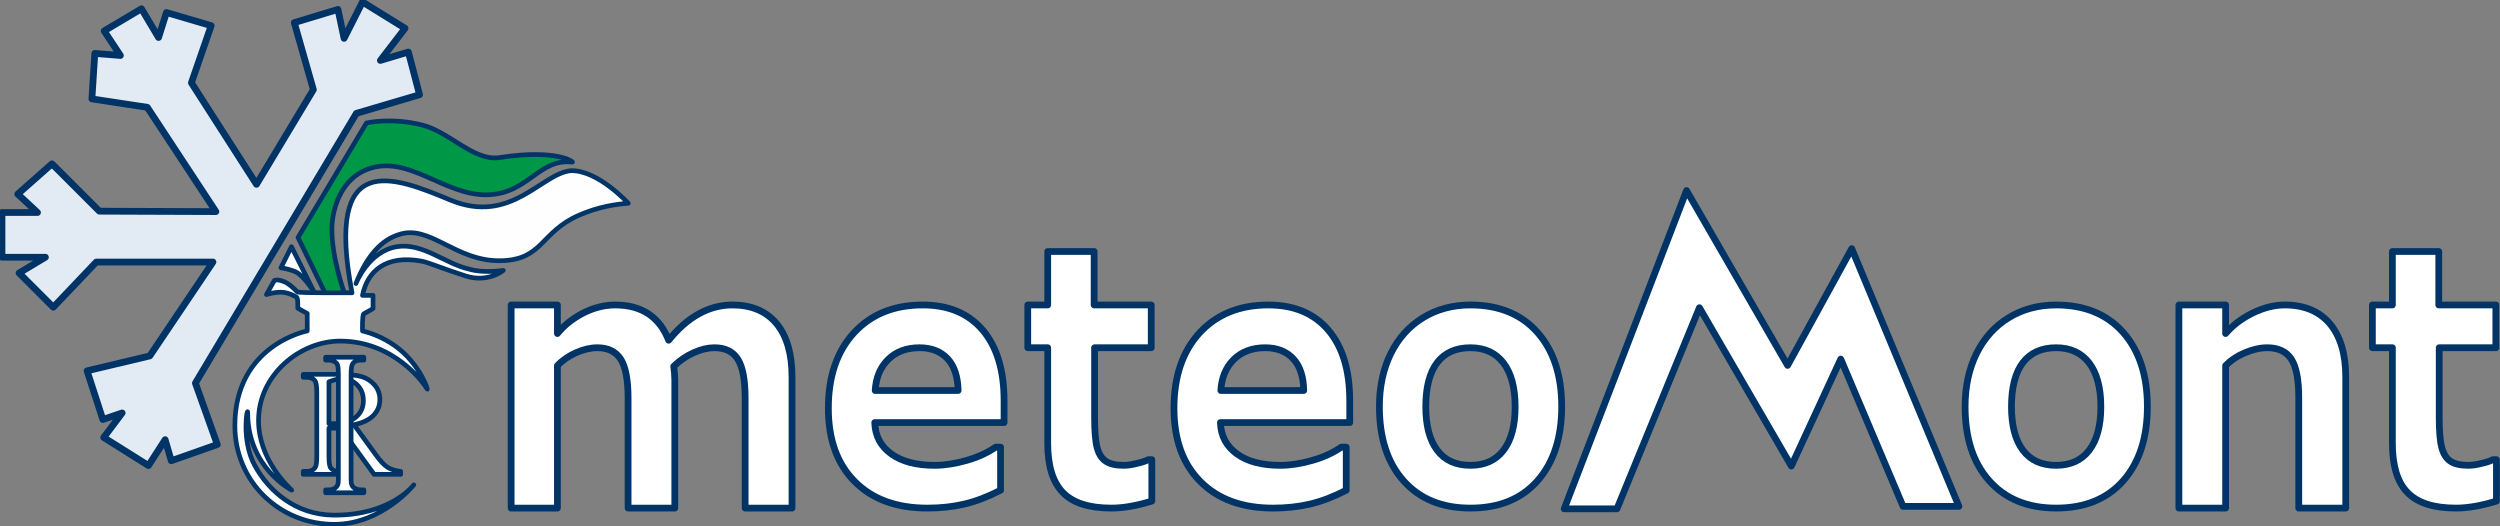 <?xml version="1.0" encoding="UTF-8"?>
<svg width="266px" height="56px" viewBox="0 0 266 56" version="1.1" xmlns="http://www.w3.org/2000/svg" xmlns:xlink="http://www.w3.org/1999/xlink">
    <rect x="0" y="0" width="266" height="56" fill="#808080" stroke="none"/>
    <!-- Generator: Sketch 61.2 (89653) - https://sketch.com -->
    <title>meteomon-log</title>
    <desc>Created with Sketch.</desc>
    <g id="meteomon-log" stroke="none" stroke-width="1" fill="none" fill-rule="evenodd">
        <path d="M71.798,40.446 C71.798,40.003 71.752,39.507 71.687,38.971 C72.312,38.37 73.006,37.886 73.799,37.53 C74.575,37.174 75.322,36.999 76.022,36.999 C77.171,36.999 77.993,37.407 78.507,38.224 C79.02,39.041 79.282,40.411 79.282,42.331 L79.282,54.061 L84.27,54.061 L84.27,40.108 C84.27,37.623 83.71,35.739 82.619,34.421 C81.517,33.108 79.947,32.449 77.929,32.449 C75.432,32.449 73.163,33.709 71.145,36.2 C70.165,33.709 68.269,32.449 65.457,32.449 C64.279,32.449 63.147,32.752 62.027,33.318 C60.907,33.907 59.992,34.636 59.309,35.488 L59.309,32.449 L54.386,32.449 L54.386,54.061 L59.309,54.061 L59.309,38.901 C59.869,38.311 60.552,37.851 61.327,37.512 C62.103,37.174 62.85,36.999 63.567,36.999 C64.699,36.999 65.522,37.407 66.052,38.224 C66.56,39.041 66.828,40.411 66.828,42.331 L66.828,54.061 L71.798,54.061 L71.798,40.446 Z" id="Fill-1" fill="#FFFFFF"></path>
        <path d="M71.798,40.446 C71.798,40.003 71.752,39.507 71.687,38.971 C72.312,38.37 73.006,37.886 73.799,37.53 C74.575,37.174 75.322,36.999 76.022,36.999 C77.171,36.999 77.993,37.407 78.507,38.224 C79.02,39.041 79.282,40.411 79.282,42.331 L79.282,54.061 L84.27,54.061 L84.27,40.108 C84.27,37.623 83.71,35.739 82.619,34.421 C81.517,33.108 79.947,32.449 77.929,32.449 C75.432,32.449 73.163,33.709 71.145,36.2 C70.165,33.709 68.269,32.449 65.457,32.449 C64.279,32.449 63.147,32.752 62.027,33.318 C60.907,33.907 59.992,34.636 59.309,35.488 L59.309,32.449 L54.386,32.449 L54.386,54.061 L59.309,54.061 L59.309,38.901 C59.869,38.311 60.552,37.851 61.327,37.512 C62.103,37.174 62.85,36.999 63.567,36.999 C64.699,36.999 65.522,37.407 66.052,38.224 C66.56,39.041 66.828,40.411 66.828,42.331 L66.828,54.061 L71.798,54.061 L71.798,40.446 Z" id="Stroke-3" stroke="#013466" stroke-width="0.72" stroke-linecap="round" stroke-linejoin="round"></path>
        <path d="M106.833,44.962 L106.833,42.652 C106.833,39.414 106.075,36.912 104.57,35.132 C103.059,33.353 100.936,32.449 98.17,32.449 C95.108,32.449 92.67,33.447 90.856,35.418 C89.036,37.407 88.138,40.073 88.138,43.433 C88.138,46.758 89.065,49.354 90.949,51.238 C92.81,53.117 95.388,54.062 98.678,54.062 C100.061,54.062 101.368,53.922 102.592,53.636 C103.823,53.35 105.113,52.854 106.46,52.16 L106.46,47.575 L105.935,47.575 C105.124,48.141 104.115,48.625 102.873,48.981 C101.63,49.337 100.481,49.512 99.46,49.512 C97.518,49.512 95.978,49.121 94.846,48.304 C93.708,47.487 93.119,46.385 93.073,44.962 L106.833,44.962 Z M93.119,41.549 C93.201,40.196 93.65,39.093 94.49,38.259 C95.324,37.425 96.444,36.999 97.844,36.999 C99.116,36.999 100.125,37.407 100.842,38.189 C101.554,38.971 101.91,40.091 101.945,41.549 L93.119,41.549 Z" id="Fill-5" fill="#FFFFFF"></path>
        <path d="M106.833,44.962 L106.833,42.652 C106.833,39.414 106.075,36.912 104.57,35.132 C103.059,33.353 100.936,32.449 98.17,32.449 C95.108,32.449 92.67,33.447 90.856,35.418 C89.036,37.407 88.138,40.073 88.138,43.433 C88.138,46.758 89.065,49.354 90.949,51.238 C92.81,53.117 95.388,54.062 98.678,54.062 C100.061,54.062 101.368,53.922 102.592,53.636 C103.823,53.35 105.113,52.854 106.46,52.16 L106.46,47.575 L105.935,47.575 C105.124,48.141 104.115,48.625 102.873,48.981 C101.63,49.337 100.481,49.512 99.46,49.512 C97.518,49.512 95.978,49.121 94.846,48.304 C93.708,47.487 93.119,46.385 93.073,44.962 L106.833,44.962 Z M93.119,41.549 C93.201,40.196 93.65,39.093 94.49,38.259 C95.324,37.425 96.444,36.999 97.844,36.999 C99.116,36.999 100.125,37.407 100.842,38.189 C101.554,38.971 101.91,40.091 101.945,41.549 L93.119,41.549 Z" id="Stroke-7" stroke="#013466" stroke-width="0.72" stroke-linecap="round" stroke-linejoin="round"></path>
        <path d="M111.477,36.999 L111.477,47.166 C111.477,49.546 112.007,51.291 113.081,52.393 C114.148,53.513 115.875,54.061 118.249,54.061 C119.509,54.061 120.938,53.811 122.554,53.315 L122.554,48.905 L122.181,48.905 C121.901,49.051 121.498,49.191 120.938,49.313 C120.378,49.459 119.912,49.511 119.556,49.511 C118.733,49.511 118.109,49.371 117.677,49.086 C117.24,48.8 116.931,48.339 116.744,47.662 C116.557,46.986 116.464,45.901 116.464,44.413 L116.464,36.999 L122.49,36.999 L122.49,32.449 L116.417,32.449 L116.417,26.761 L111.477,26.761 L111.477,32.449 L109.353,32.449 L109.353,36.999 L111.477,36.999 Z" id="Fill-9" fill="#FFFFFF"></path>
        <path d="M111.477,36.999 L111.477,47.166 C111.477,49.546 112.007,51.291 113.081,52.393 C114.148,53.513 115.875,54.061 118.249,54.061 C119.509,54.061 120.938,53.811 122.554,53.315 L122.554,48.905 L122.181,48.905 C121.901,49.051 121.498,49.191 120.938,49.313 C120.378,49.459 119.912,49.511 119.556,49.511 C118.733,49.511 118.109,49.371 117.677,49.086 C117.24,48.8 116.931,48.339 116.744,47.662 C116.557,46.986 116.464,45.901 116.464,44.413 L116.464,36.999 L122.49,36.999 L122.49,32.449 L116.417,32.449 L116.417,26.761 L111.477,26.761 L111.477,32.449 L109.353,32.449 L109.353,36.999 L111.477,36.999 Z" id="Stroke-11" stroke="#013466" stroke-width="0.72" stroke-linecap="round" stroke-linejoin="round"></path>
        <path d="M143.612,44.962 L143.612,42.652 C143.612,39.414 142.854,36.912 141.343,35.132 C139.838,33.353 137.709,32.449 134.944,32.449 C131.887,32.449 129.449,33.447 127.629,35.418 C125.815,37.407 124.911,40.073 124.911,43.433 C124.911,46.758 125.844,49.354 127.722,51.238 C129.589,53.117 132.167,54.062 135.458,54.062 C136.84,54.062 138.147,53.922 139.372,53.636 C140.602,53.35 141.892,52.854 143.239,52.16 L143.239,47.575 L142.714,47.575 C141.903,48.141 140.894,48.625 139.652,48.981 C138.409,49.337 137.26,49.512 136.233,49.512 C134.297,49.512 132.757,49.121 131.625,48.304 C130.487,47.487 129.898,46.385 129.852,44.962 L143.612,44.962 Z M129.898,41.549 C129.974,40.196 130.429,39.093 131.263,38.259 C132.104,37.425 133.223,36.999 134.617,36.999 C135.895,36.999 136.904,37.407 137.616,38.189 C138.333,38.971 138.69,40.091 138.718,41.549 L129.898,41.549 Z" id="Fill-13" fill="#FFFFFF"></path>
        <path d="M143.612,44.962 L143.612,42.652 C143.612,39.414 142.854,36.912 141.343,35.132 C139.838,33.353 137.709,32.449 134.944,32.449 C131.887,32.449 129.449,33.447 127.629,35.418 C125.815,37.407 124.911,40.073 124.911,43.433 C124.911,46.758 125.844,49.354 127.722,51.238 C129.589,53.117 132.167,54.062 135.458,54.062 C136.84,54.062 138.147,53.922 139.372,53.636 C140.602,53.35 141.892,52.854 143.239,52.16 L143.239,47.575 L142.714,47.575 C141.903,48.141 140.894,48.625 139.652,48.981 C138.409,49.337 137.26,49.512 136.233,49.512 C134.297,49.512 132.757,49.121 131.625,48.304 C130.487,47.487 129.898,46.385 129.852,44.962 L143.612,44.962 Z M129.898,41.549 C129.974,40.196 130.429,39.093 131.263,38.259 C132.104,37.425 133.223,36.999 134.617,36.999 C135.895,36.999 136.904,37.407 137.616,38.189 C138.333,38.971 138.69,40.091 138.718,41.549 L129.898,41.549 Z" id="Stroke-15" stroke="#013466" stroke-width="0.72" stroke-linecap="round" stroke-linejoin="round"></path>
        <path d="M163.586,35.366 C161.865,33.429 159.485,32.449 156.457,32.449 C154.561,32.449 152.87,32.91 151.411,33.802 C149.936,34.706 148.786,35.984 147.976,37.623 C147.17,39.274 146.768,41.158 146.768,43.252 C146.768,46.595 147.62,49.243 149.346,51.162 C151.068,53.099 153.441,54.061 156.457,54.061 C159.485,54.061 161.865,53.099 163.586,51.162 C165.295,49.226 166.164,46.595 166.164,43.252 C166.164,39.933 165.295,37.302 163.586,35.366 M152.916,38.58 C153.721,37.53 154.906,36.999 156.457,36.999 C157.98,36.999 159.147,37.547 159.969,38.615 C160.791,39.7 161.212,41.246 161.212,43.276 C161.212,45.3 160.791,46.846 159.969,47.913 C159.147,48.981 157.98,49.511 156.457,49.511 C154.906,49.511 153.721,48.981 152.916,47.896 C152.106,46.828 151.703,45.282 151.703,43.276 C151.703,41.211 152.106,39.647 152.916,38.58" id="Fill-17" fill="#FFFFFF"></path>
        <path d="M163.586,35.366 C161.865,33.429 159.485,32.449 156.457,32.449 C154.561,32.449 152.87,32.91 151.411,33.802 C149.936,34.706 148.786,35.984 147.976,37.623 C147.17,39.274 146.768,41.158 146.768,43.252 C146.768,46.595 147.62,49.243 149.346,51.162 C151.068,53.099 153.441,54.061 156.457,54.061 C159.485,54.061 161.865,53.099 163.586,51.162 C165.295,49.226 166.164,46.595 166.164,43.252 C166.164,39.933 165.295,37.302 163.586,35.366 Z M152.916,38.58 C153.721,37.53 154.906,36.999 156.457,36.999 C157.98,36.999 159.147,37.547 159.969,38.615 C160.791,39.7 161.212,41.246 161.212,43.276 C161.212,45.3 160.791,46.846 159.969,47.913 C159.147,48.981 157.98,49.511 156.457,49.511 C154.906,49.511 153.721,48.981 152.916,47.896 C152.106,46.828 151.703,45.282 151.703,43.276 C151.703,41.211 152.106,39.647 152.916,38.58 Z" id="Stroke-19" stroke="#013466" stroke-width="0.72" stroke-linecap="round" stroke-linejoin="round"></path>
        <polygon id="Fill-21" fill="#FFFFFF" points="197.024 26.457 208.429 53.876 202.485 53.876 195.857 38.209 190.598 49.584 180.818 32.741 172.042 54.14 166.429 54.14 179.448 20.275 190.202 38.878"></polygon>
        <polygon id="Stroke-23" stroke="#013466" stroke-width="0.72" stroke-linecap="round" stroke-linejoin="round" points="197.024 26.457 208.429 53.876 202.485 53.876 195.857 38.209 190.598 49.584 180.818 32.741 172.042 54.14 166.429 54.14 179.448 20.275 190.202 38.878"></polygon>
        <path d="M225.903,35.366 C224.183,33.429 221.803,32.449 218.774,32.449 C216.878,32.449 215.187,32.91 213.729,33.802 C212.254,34.706 211.104,35.984 210.293,37.623 C209.488,39.274 209.086,41.158 209.086,43.252 C209.086,46.595 209.937,49.243 211.665,51.162 C213.385,53.099 215.765,54.061 218.774,54.061 C221.803,54.061 224.183,53.099 225.903,51.162 C227.613,49.226 228.481,46.595 228.481,43.252 C228.481,39.933 227.613,37.302 225.903,35.366 M215.234,38.58 C216.045,37.53 217.223,36.999 218.774,36.999 C220.298,36.999 221.465,37.547 222.287,38.615 C223.109,39.7 223.53,41.246 223.53,43.276 C223.53,45.3 223.109,46.846 222.287,47.913 C221.465,48.981 220.298,49.511 218.774,49.511 C217.223,49.511 216.045,48.981 215.234,47.896 C214.429,46.828 214.021,45.282 214.021,43.276 C214.021,41.211 214.429,39.647 215.234,38.58" id="Fill-25" fill="#FFFFFF"></path>
        <path d="M225.903,35.366 C224.183,33.429 221.803,32.449 218.774,32.449 C216.878,32.449 215.187,32.91 213.729,33.802 C212.254,34.706 211.104,35.984 210.293,37.623 C209.488,39.274 209.086,41.158 209.086,43.252 C209.086,46.595 209.937,49.243 211.665,51.162 C213.385,53.099 215.765,54.061 218.774,54.061 C221.803,54.061 224.183,53.099 225.903,51.162 C227.613,49.226 228.481,46.595 228.481,43.252 C228.481,39.933 227.613,37.302 225.903,35.366 Z M215.234,38.58 C216.045,37.53 217.223,36.999 218.774,36.999 C220.298,36.999 221.465,37.547 222.287,38.615 C223.109,39.7 223.53,41.246 223.53,43.276 C223.53,45.3 223.109,46.846 222.287,47.913 C221.465,48.981 220.298,49.511 218.774,49.511 C217.223,49.511 216.045,48.981 215.234,47.896 C214.429,46.828 214.021,45.282 214.021,43.276 C214.021,41.211 214.429,39.647 215.234,38.58 Z" id="Stroke-27" stroke="#013466" stroke-width="0.72" stroke-linecap="round" stroke-linejoin="round"></path>
        <path d="M249.586,40.108 C249.586,37.658 249.015,35.774 247.896,34.438 C246.775,33.126 245.176,32.449 243.111,32.449 C241.991,32.449 240.86,32.735 239.693,33.301 C238.533,33.872 237.565,34.601 236.806,35.488 L236.806,32.449 L231.835,32.449 L231.835,54.061 L236.806,54.061 L236.806,38.901 C237.319,38.37 237.984,37.903 238.824,37.547 C239.664,37.191 240.469,36.999 241.245,36.999 C242.411,36.999 243.269,37.407 243.794,38.206 C244.325,39.023 244.588,40.394 244.588,42.331 L244.588,54.061 L249.586,54.061 L249.586,40.108 Z" id="Fill-29" fill="#FFFFFF"></path>
        <path d="M249.586,40.108 C249.586,37.658 249.015,35.774 247.896,34.438 C246.775,33.126 245.176,32.449 243.111,32.449 C241.991,32.449 240.86,32.735 239.693,33.301 C238.533,33.872 237.565,34.601 236.806,35.488 L236.806,32.449 L231.835,32.449 L231.835,54.061 L236.806,54.061 L236.806,38.901 C237.319,38.37 237.984,37.903 238.824,37.547 C239.664,37.191 240.469,36.999 241.245,36.999 C242.411,36.999 243.269,37.407 243.794,38.206 C244.325,39.023 244.588,40.394 244.588,42.331 L244.588,54.061 L249.586,54.061 L249.586,40.108 Z" id="Stroke-31" stroke="#013466" stroke-width="0.72" stroke-linecap="round" stroke-linejoin="round"></path>
        <path d="M254.55,36.999 L254.55,47.166 C254.55,49.546 255.075,51.291 256.149,52.393 C257.222,53.513 258.943,54.061 261.323,54.061 C262.578,54.061 264.006,53.811 265.622,53.315 L265.622,48.905 L265.249,48.905 C264.969,49.051 264.566,49.191 264.006,49.313 C263.446,49.459 262.979,49.511 262.624,49.511 C261.802,49.511 261.183,49.371 260.745,49.086 C260.314,48.8 259.999,48.339 259.813,47.662 C259.625,46.986 259.532,45.901 259.532,44.413 L259.532,36.999 L265.558,36.999 L265.558,32.449 L259.485,32.449 L259.485,26.761 L254.55,26.761 L254.55,32.449 L252.422,32.449 L252.422,36.999 L254.55,36.999 Z" id="Fill-33" fill="#FFFFFF"></path>
        <path d="M254.55,36.999 L254.55,47.166 C254.55,49.546 255.075,51.291 256.149,52.393 C257.222,53.513 258.943,54.061 261.323,54.061 C262.578,54.061 264.006,53.811 265.622,53.315 L265.622,48.905 L265.249,48.905 C264.969,49.051 264.566,49.191 264.006,49.313 C263.446,49.459 262.979,49.511 262.624,49.511 C261.802,49.511 261.183,49.371 260.745,49.086 C260.314,48.8 259.999,48.339 259.813,47.662 C259.625,46.986 259.532,45.901 259.532,44.413 L259.532,36.999 L265.558,36.999 L265.558,32.449 L259.485,32.449 L259.485,26.761 L254.55,26.761 L254.55,32.449 L252.422,32.449 L252.422,36.999 L254.55,36.999 Z" id="Stroke-35" stroke="#013466" stroke-width="0.72" stroke-linecap="round" stroke-linejoin="round"></path>
        <path d="M42.63,50.155 C42.052,50.091 41.586,49.945 41.23,49.717 C40.868,49.49 40.442,49.029 39.947,48.335 L37.66,45.191 C38.605,44.998 39.299,44.66 39.748,44.187 C40.192,43.721 40.419,43.161 40.419,42.519 C40.419,41.918 40.232,41.399 39.859,40.967 C39.486,40.536 39.031,40.238 38.494,40.075 C37.957,39.912 37.123,39.83 35.997,39.83 L32.27,39.83 L32.27,40.145 L32.643,40.145 C33.022,40.145 33.308,40.262 33.495,40.495 C33.635,40.652 33.705,41.067 33.705,41.737 L33.705,48.562 C33.705,49.169 33.652,49.554 33.547,49.712 C33.367,50.003 33.069,50.155 32.643,50.155 L32.27,50.155 L32.27,50.47 L36.435,50.47 L36.435,50.155 L36.044,50.155 C35.671,50.155 35.391,50.038 35.204,49.805 C35.064,49.647 35,49.233 35,48.562 L35,45.547 C35.093,45.552 35.181,45.558 35.268,45.558 C35.35,45.564 35.437,45.564 35.513,45.564 C35.694,45.564 35.933,45.558 36.231,45.547 L39.807,50.47 L42.63,50.47 L42.63,50.155 Z M35,40.623 C35.542,40.413 35.968,40.308 36.289,40.308 C37.001,40.308 37.578,40.524 38.01,40.956 C38.447,41.393 38.663,41.953 38.663,42.642 C38.663,43.353 38.395,43.937 37.858,44.392 C37.316,44.847 36.517,45.08 35.455,45.08 C35.408,45.08 35.344,45.08 35.268,45.074 C35.192,45.074 35.105,45.068 35,45.068 L35,40.623 Z" id="Fill-37" fill="#FEFEFE"></path>
        <path d="M42.63,50.155 C42.052,50.091 41.586,49.945 41.23,49.717 C40.868,49.49 40.442,49.029 39.947,48.335 L37.66,45.191 C38.605,44.998 39.299,44.66 39.748,44.187 C40.192,43.721 40.419,43.161 40.419,42.519 C40.419,41.918 40.232,41.399 39.859,40.967 C39.486,40.536 39.031,40.238 38.494,40.075 C37.957,39.912 37.123,39.83 35.997,39.83 L32.27,39.83 L32.27,40.145 L32.643,40.145 C33.022,40.145 33.308,40.262 33.495,40.495 C33.635,40.652 33.705,41.067 33.705,41.737 L33.705,48.562 C33.705,49.169 33.652,49.554 33.547,49.712 C33.367,50.003 33.069,50.155 32.643,50.155 L32.27,50.155 L32.27,50.47 L36.435,50.47 L36.435,50.155 L36.044,50.155 C35.671,50.155 35.391,50.038 35.204,49.805 C35.064,49.647 35,49.233 35,48.562 L35,45.547 C35.093,45.552 35.181,45.558 35.268,45.558 C35.35,45.564 35.437,45.564 35.513,45.564 C35.694,45.564 35.933,45.558 36.231,45.547 L39.807,50.47 L42.63,50.47 L42.63,50.155 Z M35,40.623 C35.542,40.413 35.968,40.308 36.289,40.308 C37.001,40.308 37.578,40.524 38.01,40.956 C38.447,41.393 38.663,41.953 38.663,42.642 C38.663,43.353 38.395,43.937 37.858,44.392 C37.316,44.847 36.517,45.08 35.455,45.08 C35.408,45.08 35.344,45.08 35.268,45.074 C35.192,45.074 35.105,45.068 35,45.068 L35,40.623 Z" id="Stroke-39" stroke="#003366" stroke-width="0.5" stroke-linecap="round" stroke-linejoin="round"></path>
        <polygon id="Fill-41" fill="#E2EAF3" points="27.29 19.611 20.365 8.813 22.47 2.73 17.71 1.33 16.87 3.99 15.05 0.933 11.083 3.29 12.81 5.903 10.088 5.685 9.777 10.523 15.673 11.419 22.971 22.515 10.57 22.469 5.53 17.43 1.89 20.65 3.99 22.61 0.21 22.61 0.21 27.37 4.83 27.37 2.03 29.05 5.67 32.689 10.243 27.883 22.657 27.883 15.937 37.87 9.263 39.457 10.943 44.636 12.997 43.937 11.037 46.55 15.797 49.537 17.57 46.783 18.223 49.023 23.123 47.296 20.79 40.763 37.917 12.063 44.641 10.079 43.45 5.536 40.471 6.43 43.097 3.01 38.57 0.21 36.61 4.083 35.957 1.003 31.312 2.409 33.343 9.543"></polygon>
        <polygon id="Stroke-43" stroke="#003366" stroke-width="0.72" stroke-linecap="round" stroke-linejoin="round" points="27.29 19.611 20.365 8.813 22.47 2.73 17.71 1.33 16.87 3.99 15.05 0.933 11.083 3.29 12.81 5.903 10.088 5.685 9.777 10.523 15.673 11.419 22.971 22.515 10.57 22.469 5.53 17.43 1.89 20.65 3.99 22.61 0.21 22.61 0.21 27.37 4.83 27.37 2.03 29.05 5.67 32.689 10.243 27.883 22.657 27.883 15.937 37.87 9.263 39.457 10.943 44.636 12.997 43.937 11.037 46.55 15.797 49.537 17.57 46.783 18.223 49.023 23.123 47.296 20.79 40.763 37.917 12.063 44.641 10.079 43.45 5.536 40.471 6.43 43.097 3.01 38.57 0.21 36.61 4.083 35.957 1.003 31.312 2.409 33.343 9.543"></polygon>
        <path d="M38.371,52.12 C38.144,52.12 37.934,52.062 37.736,51.94 C37.59,51.852 37.491,51.747 37.444,51.619 C37.386,51.45 37.356,51.415 37.356,50.895 L37.356,39.847 C37.356,39.235 37.415,38.85 37.531,38.686 C37.706,38.441 37.986,38.319 38.371,38.319 L38.71,38.319 L38.71,38.01 L34.65,38.01 L34.65,38.319 L34.988,38.319 C35.204,38.319 35.42,38.377 35.63,38.5 C35.77,38.587 35.863,38.698 35.91,38.82 C35.974,38.99 36.003,39.334 36.003,39.847 L36.003,50.895 C36.003,51.514 35.945,51.595 35.834,51.753 C35.659,51.998 35.373,52.12 34.988,52.12 L34.65,52.12 L34.65,52.43 L38.71,52.43 L38.71,52.12 L38.371,52.12 Z" id="Fill-45" fill="#FEFEFE"></path>
        <path d="M38.371,52.12 C38.144,52.12 37.934,52.062 37.736,51.94 C37.59,51.852 37.491,51.747 37.444,51.619 C37.386,51.45 37.356,51.415 37.356,50.895 L37.356,39.847 C37.356,39.235 37.415,38.85 37.531,38.686 C37.706,38.441 37.986,38.319 38.371,38.319 L38.71,38.319 L38.71,38.01 L34.65,38.01 L34.65,38.319 L34.988,38.319 C35.204,38.319 35.42,38.377 35.63,38.5 C35.77,38.587 35.863,38.698 35.91,38.82 C35.974,38.99 36.003,39.334 36.003,39.847 L36.003,50.895 C36.003,51.514 35.945,51.595 35.834,51.753 C35.659,51.998 35.373,52.12 34.988,52.12 L34.65,52.12 L34.65,52.43 L38.71,52.43 L38.71,52.12 L38.371,52.12 Z" id="Stroke-47" stroke="#003366" stroke-width="0.5" stroke-linecap="round" stroke-linejoin="round"></path>
        <path d="M31.01,26.25 L29.89,28.49 C29.89,28.49 30.637,28.583 31.43,28.91 C32.223,29.237 33.39,31.01 33.39,31.01 L31.01,26.25 Z" id="Fill-49" fill="#FEFEFE"></path>
        <path d="M31.01,26.25 L29.89,28.49 C29.89,28.49 30.637,28.583 31.43,28.91 C32.223,29.237 33.39,31.01 33.39,31.01 L31.01,26.25 Z" id="Stroke-51" stroke="#013467" stroke-width="0.5" stroke-linecap="round" stroke-linejoin="round"></path>
        <g id="Group-56" transform="translate(31.5, 12.769)">
            <path d="M3.01,18.24 L0.21,12.5 L7.49,0.32 C7.49,0.32 10.068,-0.304 13.405,0.53 C16.345,1.265 18.913,4.422 21.665,3.995 C27.831,3.041 29.576,4.508 29.4,4.485 C25.825,4.037 24.684,7.911 20.266,7.959 C15.698,8.008 11.876,3.59 7.568,5.253 C4.842,6.306 4.124,9.147 3.92,10.317 C3.439,13.06 4.717,17.237 5.111,18.322" id="Fill-53" fill="#009846"></path>
            <path d="M3.01,18.24 L0.21,12.5 L7.49,0.32 C7.49,0.32 10.068,-0.304 13.405,0.53 C16.345,1.265 18.913,4.422 21.665,3.995 C27.831,3.041 29.576,4.508 29.4,4.485 C25.825,4.037 24.684,7.911 20.266,7.959 C15.698,8.008 11.876,3.59 7.568,5.253 C4.842,6.306 4.124,9.147 3.92,10.317 C3.439,13.06 4.717,17.237 5.111,18.322" id="Stroke-55" stroke="#013467" stroke-width="0.5" stroke-linecap="round" stroke-linejoin="round"></path>
        </g>
        <g id="Group-60" transform="translate(24.5, 18.019)">
            <path d="M12.95,13.131 C12.95,13.131 7.227,13.177 7.116,13.037 C6.901,12.775 6.282,12.18 5.763,11.964 C4.97,11.637 4.69,11.824 4.69,11.824 L3.85,13.317 C5.508,12.837 6.178,13.134 7.035,13.581 C7.209,13.671 7.184,14.289 7.184,14.698 L7.184,14.773 C7.327,14.85 8.058,15.274 8.189,15.331 L8.19,17.191 C8.19,17.191 0.49,18.661 0.49,27.271 C0.49,33.256 5.285,37.806 11.13,37.771 C16.17,37.741 19.53,33.571 19.53,33.571 C19.53,33.571 17.08,36.843 10.99,36.791 C6.93,36.756 4.06,34.201 2.59,31.471 C1.12,28.741 1.855,25.066 1.855,25.906 C1.855,31.751 6.533,34.131 6.533,34.131 C6.071,33.672 3.01,30.823 3.01,26.711 C3.01,21.884 7.407,18.273 11.689,18.273 C17.497,18.273 20.663,22.852 20.93,23.351 C21.175,23.806 20.253,20.693 17.497,18.757 C16.192,17.839 14.927,17.402 14.07,17.191 C14.07,17.191 14.023,15.464 14.21,15.371 C14.396,15.277 15.19,14.811 15.19,14.811 L15.19,13.411 L14.07,13.411 C14.583,10.844 16.548,9.057 20.37,9.771 C21.119,9.911 22.599,10.565 25.056,11.347 C27.439,12.105 29.05,10.751 29.05,10.751 C29.05,10.751 26.955,11.087 25.41,10.611 C22.952,10.1 20.469,7.764 17.71,8.231 C14.676,8.744 13.37,12.151 13.37,12.151 C14.611,9.018 16.187,7.512 17.85,6.971 C21.196,5.737 23.939,9.844 28.829,9.721 C33.297,9.61 32.983,6.677 37.123,4.871 C39.194,3.968 41.089,3.699 42.35,3.611 C42.35,3.611 39.157,0.093 36.264,0.139 C33.098,0.412 29.897,5.948 23.418,3.267 C17.402,0.778 10.014,-2.28 12.955,13.134" id="Fill-57" fill="#FEFEFE"></path>
            <path d="M12.95,13.131 C12.95,13.131 7.227,13.177 7.116,13.037 C6.901,12.775 6.282,12.18 5.763,11.964 C4.97,11.637 4.69,11.824 4.69,11.824 L3.85,13.317 C5.508,12.837 6.178,13.134 7.035,13.581 C7.209,13.671 7.184,14.289 7.184,14.698 L7.184,14.773 C7.327,14.85 8.058,15.274 8.189,15.331 L8.19,17.191 C8.19,17.191 0.49,18.661 0.49,27.271 C0.49,33.256 5.285,37.806 11.13,37.771 C16.17,37.741 19.53,33.571 19.53,33.571 C19.53,33.571 17.08,36.843 10.99,36.791 C6.93,36.756 4.06,34.201 2.59,31.471 C1.12,28.741 1.855,25.066 1.855,25.906 C1.855,31.751 6.533,34.131 6.533,34.131 C6.071,33.672 3.01,30.823 3.01,26.711 C3.01,21.884 7.407,18.273 11.689,18.273 C17.497,18.273 20.663,22.852 20.93,23.351 C21.175,23.806 20.253,20.693 17.497,18.757 C16.192,17.839 14.927,17.402 14.07,17.191 C14.07,17.191 14.023,15.464 14.21,15.371 C14.396,15.277 15.19,14.811 15.19,14.811 L15.19,13.411 L14.07,13.411 C14.583,10.844 16.548,9.057 20.37,9.771 C21.119,9.911 22.599,10.565 25.056,11.347 C27.439,12.105 29.05,10.751 29.05,10.751 C29.05,10.751 26.955,11.087 25.41,10.611 C22.952,10.1 20.469,7.764 17.71,8.231 C14.676,8.744 13.37,12.151 13.37,12.151 C14.611,9.018 16.187,7.512 17.85,6.971 C21.196,5.737 23.939,9.844 28.829,9.721 C33.297,9.61 32.983,6.677 37.123,4.871 C39.194,3.968 41.089,3.699 42.35,3.611 C42.35,3.611 39.157,0.093 36.264,0.139 C33.098,0.412 29.897,5.948 23.418,3.267 C17.402,0.778 10.014,-2.28 12.955,13.134" id="Stroke-59" stroke="#013467" stroke-width="0.5" stroke-linecap="round" stroke-linejoin="round"></path>
        </g>
    </g>
</svg>